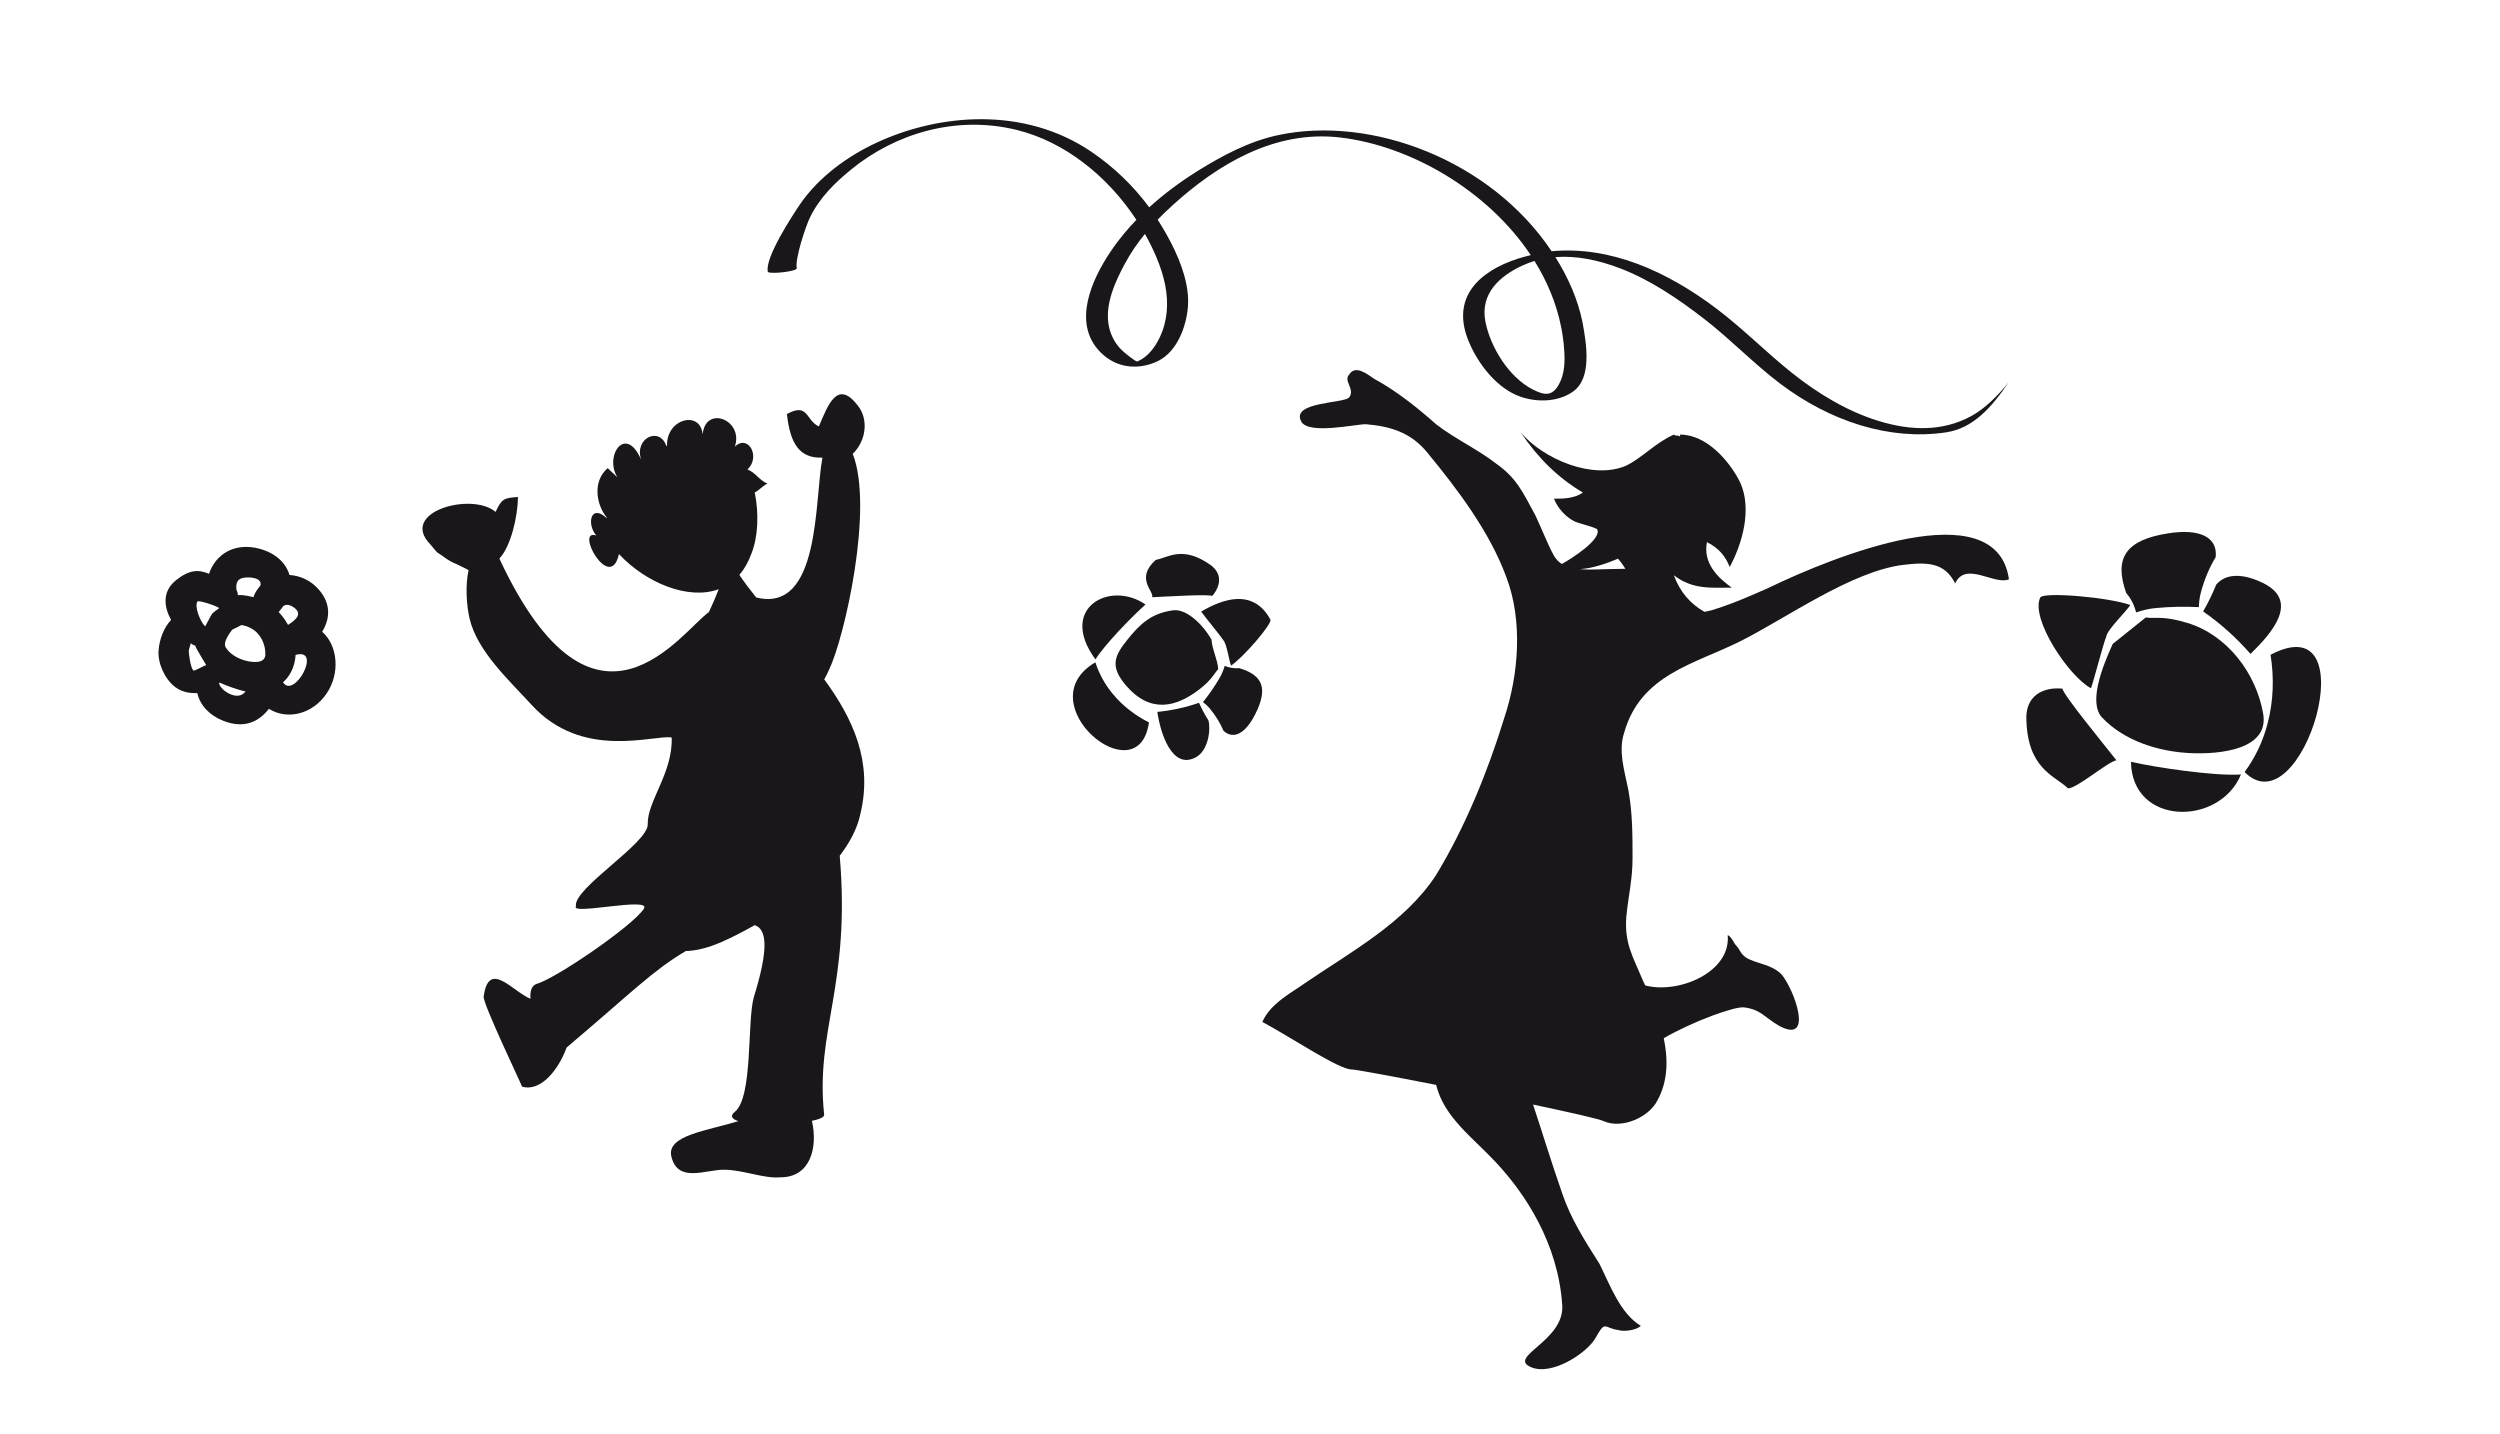<?xml version="1.0" encoding="utf-8"?>
<!-- Generator: Adobe Illustrator 12.0.0, SVG Export Plug-In . SVG Version: 6.00 Build 51448)  -->
<!DOCTYPE svg PUBLIC "-//W3C//DTD SVG 1.0//EN" "http://www.w3.org/TR/2001/REC-SVG-20010904/DTD/svg10.dtd">
<svg  version="1.0" id="Layer_1" xmlns="http://www.w3.org/2000/svg" xmlns:xlink="http://www.w3.org/1999/xlink" width="143" height="82"
	 viewBox="-18.729 -12.296 143 82" overflow="visible" enable-background="new -18.729 -12.296 143 82" xml:space="preserve">
<g>
	<path fill="#1A171B" d="M78.819,5.999c-1.514-1.178-3.152-2.292-4.897-2.954c-1.241-0.471-2.486-0.728-3.682-0.634
		c0.73,1.159,1.29,2.426,1.552,3.735c0.25,1.324,0.512,3.157-0.497,3.921c-0.799,0.605-2.024,0.688-3.055,0.328
		c-1.326-0.463-2.407-1.841-2.952-3.146c-0.124-0.294-0.209-0.572-0.262-0.837c-0.476-2.385,1.713-3.631,3.805-4.114
		c-2.459-3.694-6.874-6.256-10.896-6.729c-3.768-0.446-7.044,1.562-9.6,3.883c-0.291,0.265-0.574,0.535-0.845,0.815
		c0.694,1.091,1.385,2.408,1.64,3.687c0.088,0.434,0.125,0.863,0.092,1.276c-0.092,1.2-0.643,2.582-1.682,3.108
		c-1.03,0.521-2.361,0.497-3.332-0.495c-0.418-0.426-0.652-0.905-0.754-1.413c-0.385-1.931,1.182-4.25,2.131-5.386
		c0.219-0.263,0.449-0.518,0.688-0.765c-1.64-2.496-4.104-4.476-6.86-5.147c-3.468-0.847-6.936,0.212-9.451,2.263
		c-0.928,0.755-1.809,1.619-2.353,2.733c-0.267,0.55-0.871,2.382-0.764,2.914c0.069,0.172-1.459,0.361-1.651,0.217
		c-0.204-0.786,1.429-3.269,1.838-3.869c1.062-1.556,2.729-2.765,4.414-3.541c3.557-1.641,8.4-2.074,12.246,0.532
		c1.261,0.854,2.396,1.934,3.315,3.182c0.854-0.779,1.794-1.471,2.761-2.075c1.429-0.887,2.957-1.708,4.647-2.063
		C59.725-5.69,66.527-3.15,70.023,2.074c3.345-0.305,6.567,1.12,9.459,3.305c1.5,1.136,2.828,2.49,4.298,3.662
		c1.495,1.191,3.171,2.194,4.927,2.736c1.871,0.579,3.69,0.612,5.31-0.268c0.808-0.439,1.551-1.192,2.151-1.942
		c-0.973,1.434-2.021,2.634-3.587,2.868c-3.216,0.481-6.612-0.62-9.475-2.78C81.614,8.528,80.297,7.152,78.819,5.999z M70.568,6.408
		c-0.268-1.346-0.801-2.614-1.523-3.777c-0.251,0.076-0.499,0.171-0.744,0.286c-1.205,0.568-2.388,1.561-2.062,3.199
		c0.293,1.47,1.347,3.169,2.703,3.864c0.673,0.345,1.098,0.391,1.473-0.243c0.356-0.607,0.381-1.337,0.324-2.083
		C70.708,7.232,70.65,6.816,70.568,6.408 M47.432,2.453c-0.194-0.467-0.42-0.925-0.669-1.37c-0.433,0.528-0.823,1.094-1.155,1.715
		c-0.508,0.948-1.163,2.299-0.911,3.557c0.028,0.148,0.071,0.294,0.126,0.437c0.151,0.393,0.375,0.725,0.693,1.01
		c0.12,0.107,0.723,0.612,0.813,0.575c0.585-0.236,1.015-0.813,1.283-1.384c0.446-0.95,0.509-1.966,0.302-3.011
		C47.811,3.478,47.646,2.966,47.432,2.453"/>
</g>
<path fill="#1A171B" d="M30.365,10.939c-1.199-1.6-1.738-0.05-2.255,1.158c-0.76-0.355-0.599-1.386-1.827-0.709
	c0.188,1.74,0.751,2.542,2.032,2.493c-0.462,2.391-0.098,8.92-3.79,7.998c-0.344-0.43-0.669-0.857-0.963-1.289
	c0.276-0.321,0.514-0.725,0.691-1.221c0.375-0.938,0.44-2.261,0.189-3.495c0.256-0.129,0.431-0.357,0.727-0.512
	c-0.442-0.16-0.695-0.637-1.135-0.801c-0.002-0.001-0.003-0.004-0.004-0.005c0.764-0.727,0.042-2.033-0.726-1.306
	c0.517-1.52-1.657-2.385-1.838-0.727c0-0.003-0.005-0.002-0.008-0.002c-0.144-1.353-2.072-0.877-2.034,0.675
	c-0.01,0.008-0.023,0.012-0.036,0.021c-0.395-1.147-1.864-0.444-1.439,0.795c-0.942-2.203-2.294,0.017-1.186,1.233
	c-0.223-0.352-0.539-0.543-0.729-0.767c-0.851,0.719-0.694,2.043-0.055,2.833c0,0.012-0.002,0.021-0.004,0.032
	c-0.924-0.854-1.158,0.347-0.596,0.992c-1.262-0.428,0.792,3.329,1.297,1.06c0.009,0.012,0.02,0.021,0.03,0.032l-0.002,0.021
	c0.006-0.001,0.01-0.003,0.015-0.006c1.488,1.576,3.895,2.611,5.663,1.966c-0.184,0.468-0.369,0.907-0.567,1.315
	c-1.529,1.04-6.518,8.644-11.981-3.069c0.007-0.009,0.016-0.017,0.023-0.026c0.643-0.697,1.035-2.414,1.042-3.497
	c-0.798,0.059-0.925,0.091-1.28,0.853c-1.361-1.156-5.541-0.004-3.738,1.854l0.38,0.45c0.317,0.194,0.666,0.514,1.109,0.675
	c0.289,0.135,0.518,0.255,0.704,0.353c-0.196,0.859-0.119,2.051,0.063,2.795c0.454,1.872,2.281,3.53,3.534,4.904
	c2.912,3.198,6.97,1.708,8.02,1.873c0.077,2.01-1.405,3.655-1.37,4.959c0.055,1.069-4.285,3.677-4.105,4.691
	c-0.367,0.541,4.342-0.563,3.885,0.145c-0.635,0.987-5.126,4.051-6.147,4.3c-0.284,0.113-0.375,0.438-0.339,0.851
	c-1.026-0.412-2.394-2.276-2.68-0.116c-0.035,0.413,2.165,5.014,2.196,5.14c1.065,0.317,2.089-0.961,2.551-2.238
	c0.004-0.003,0.007-0.003,0.009-0.005c3.788-3.206,4.912-4.393,6.808-5.512c0.57-0.011,1.242-0.169,2.043-0.516
	c0.571-0.253,1.222-0.578,1.895-0.965c0.693,0.226,0.823,1.321-0.047,4.118c-0.393,1.356-0.036,5.775-1.104,6.574
	c-0.277,0.233-0.141,0.402,0.221,0.518c-1.784,0.553-4.131,0.81-3.833,2.029c0.371,1.53,1.938,0.743,3.02,0.751
	c1.083,0.006,2.289,0.523,3.213,0.433c1.712,0.013,2.158-1.694,1.806-3.229c0.436-0.092,0.716-0.212,0.7-0.353
	c-0.52-4.859,1.527-7.364,0.89-14.81c0.585-0.767,1.014-1.573,1.184-2.405c0.717-2.964-0.419-5.432-2.069-7.684
	c0.096-0.172,0.192-0.36,0.285-0.573c0.875-1.827,2.559-9.226,1.345-12.328C30.851,12.881,30.929,11.671,30.365,10.939z"/>
<path fill="#1A171B" d="M82.458,21.318c-1.065,0.473-2.13,0.946-3.313,1.301c-0.131,0.03-0.256,0.056-0.378,0.082
	c-0.804-0.447-1.405-1.142-1.751-2.093c1.063,0.828,2.129,0.71,3.312,0.71c-0.828-0.592-1.655-1.419-1.419-2.604
	c0.709,0.356,1.064,0.829,1.301,1.42c0.709-1.301,1.301-3.312,0.592-4.851c-0.592-1.183-1.893-2.721-3.431-2.721v0.119
	c-0.118-0.119-0.237,0-0.354-0.119c-1.065,0.474-1.774,1.302-2.722,1.774c-1.893,0.829-4.731-0.354-6.032-1.893
	c0.946,1.42,2.129,2.603,3.549,3.432c-0.473,0.354-1.183,0.354-1.656,0.354c0.236,0.593,0.709,1.065,1.184,1.301
	c0.236,0.12,1.301,0.356,1.301,0.474c0.222,0.556-1.44,1.636-2.031,1.958c-0.131-0.08-0.246-0.179-0.336-0.303
	c-0.235-0.236-0.946-2.009-1.183-2.483c-0.708-1.301-1.064-2.129-2.247-2.958c-1.064-0.828-2.365-1.419-3.43-2.248
	c-1.065-0.946-2.248-1.893-3.549-2.603c-0.355-0.237-1.065-0.827-1.42-0.237c-0.355,0.356,0.354,0.829,0,1.301
	c-0.236,0.355-3.43,0.237-2.722,1.42c0.475,0.709,3.076,0.118,3.668,0.118c1.419,0.118,2.603,0.473,3.548,1.656
	c1.657,2.012,3.55,4.495,4.496,7.097c0.947,2.485,0.71,5.56-0.119,8.044c-0.945,3.076-2.247,6.27-3.902,8.991
	c-1.774,2.72-4.851,4.377-7.453,6.152c-0.828,0.59-2.011,1.181-2.484,2.247c1.539,0.827,4.378,2.72,5.087,2.72
	c0.229,0,2.325,0.388,4.854,0.884c0.451,1.861,2.111,3.021,3.427,4.44c1.657,1.773,3.55,4.613,3.786,8.161
	c0.138,2.062-3.193,2.958-1.774,3.551c1.205,0.501,3.193-0.829,3.667-1.658c0.591-1.063,0.473-0.591,1.301-0.474
	c0.355,0.12,1.064,0,1.301-0.235c-1.183-0.71-1.773-2.366-2.365-3.549c-0.827-1.301-1.656-2.604-2.129-4.022
	c-0.588-1.679-1.117-3.417-1.67-5.089c2.124,0.449,3.795,0.828,4.035,0.948c1.064,0.473,2.604-0.235,3.076-1.182
	c0.605-1.091,0.62-2.338,0.364-3.563c1.694-0.976,4.102-1.843,4.604-1.76c0.947,0.117,1.184,0.59,2.012,1.064
	c2.011,1.064,0.827-2.129,0.117-2.957c-0.59-0.593-1.42-0.593-2.01-0.947c-0.355-0.236-0.355-0.473-0.591-0.709
	c-0.119-0.119-0.238-0.474-0.475-0.592c0.202,2.131-2.813,3.389-4.72,2.883c-0.044-0.093-0.087-0.189-0.13-0.281
	c-0.592-1.419-1.065-2.129-0.947-3.666c0.118-1.184,0.355-2.129,0.355-3.313c0-1.301,0-2.603-0.237-3.903
	c-0.236-1.184-0.591-2.248-0.236-3.313c0.946-3.313,4.022-3.904,6.625-5.205c2.603-1.301,6.388-4.022,9.345-4.376
	c1.409-0.17,2.366-0.118,2.957,1.064c0.592-1.302,2.248,0.118,3.076-0.236C95.469,15.759,86.125,19.543,82.458,21.318z
	 M73.466,20.253c-0.494,0-1.183,0.063-1.813,0.006c0.773-0.05,1.64-0.372,2.168-0.599c0.158,0.178,0.297,0.375,0.424,0.579
	C74.007,20.245,73.75,20.253,73.466,20.253z"/>
<g>
	<path fill="#1A171B" d="M109.455,32.005c-1.525,0.098-4.856-0.398-6.294-0.726C103.224,34.96,108.231,34.971,109.455,32.005z"/>
	<path fill="#1A171B" d="M100.875,27.074c0.135-0.359,0.723-2.607,0.873-2.957c0.049-0.386,1.146-1.439,1.375-1.805
		c-1.229-0.451-4.986-0.765-5.15-0.429C97.396,23.071,99.58,26.373,100.875,27.074z"/>
	<path fill="#1A171B" d="M99.242,27.095c-0.324-0.047-1.974-0.109-2.065,1.567c0,3.024,1.616,3.394,2.385,4.135
		c0.495,0.018,2.251-1.503,2.767-1.606C101.691,30.374,99.292,27.458,99.242,27.095z"/>
	<path fill="#1A171B" d="M103.455,22.733c0.356-0.117,0.722-0.211,1.109-0.247c0.834-0.079,1.663-0.095,2.482-0.054
		c0.008-0.259,0.035-0.521,0.104-0.792c0.194-0.761,0.488-1.447,0.859-2.069c0.12-1.129-0.892-1.644-2.697-1.364
		c-2.429,0.377-3.139,1.385-2.423,3.414C103.168,21.949,103.357,22.325,103.455,22.733z"/>
	<path fill="#1A171B" d="M111.146,25.157c0.207,1.295,0.175,2.63-0.175,3.957c-0.279,1.06-0.733,1.965-1.309,2.75
		C112.963,35.197,116.81,22.184,111.146,25.157z"/>
	<path fill="#1A171B" d="M107.291,22.677c0.979,0.683,1.897,1.502,2.707,2.428c1.293-1.242,2.791-3.034,0.722-4.051
		c-1.058-0.519-2.083-0.606-2.677,0.083C107.833,21.647,107.591,22.161,107.291,22.677z"/>
	<path fill="#1A171B" d="M104.54,23.046c-0.252,0.006-0.418-0.003-0.531-0.023c-0.629,0.504-1.259,1.008-1.889,1.512
		c-0.632,1.381-1.393,3.382-0.609,4.213c1.264,1.336,3.227,1.948,5.039,2.034c1.698,0.08,4.534-0.198,4.174-2.261
		c-0.399-2.291-2.043-4.497-4.352-5.191C105.758,23.147,105.19,23.028,104.54,23.046z"/>
</g>
<g>
	<path fill="#1A171B" d="M43.931,25.421c0.545-0.867,2.122-2.486,2.864-3.138C44.767,20.873,41.771,22.484,43.931,25.421z"/>
	<path fill="#1A171B" d="M49.979,22.688c0.142,0.214,1.134,1.416,1.265,1.636c0.19,0.177,0.333,1.186,0.442,1.454
		c0.728-0.492,2.372-2.412,2.252-2.631C53.52,22.367,52.513,21.19,49.979,22.688z"/>
	<path fill="#1A171B" d="M50.608,21.792c0.153-0.158,0.833-1.03-0.043-1.736c-1.645-1.187-2.479-0.453-3.183-0.326
		c-1.209,1.072-0.065,1.813-0.211,2.135C47.863,21.838,50.389,21.677,50.608,21.792z"/>
	<path fill="#1A171B" d="M51.326,25.794c-0.075,0.24-0.167,0.475-0.3,0.7c-0.283,0.484-0.6,0.941-0.945,1.371
		c0.138,0.105,0.271,0.224,0.391,0.367c0.337,0.404,0.594,0.833,0.787,1.278c0.568,0.51,1.245,0.161,1.8-0.931
		c0.748-1.468,0.477-2.25-0.905-2.657C51.865,25.948,51.586,25.9,51.326,25.794z"/>
	<path fill="#1A171B" d="M46.992,29.026c-0.786-0.395-1.499-0.936-2.083-1.646c-0.467-0.568-0.782-1.171-0.983-1.792
		C39.959,27.919,46.388,33.272,46.992,29.026z"/>
	<path fill="#1A171B" d="M49.854,27.903c-0.757,0.265-1.563,0.442-2.383,0.521c0.169,1.189,0.83,3.33,2.195,2.601
		c0.697-0.37,0.873-1.516,0.73-2.109C50.2,28.602,50.016,28.269,49.854,27.903z"/>
	<path fill="#1A171B" d="M50.731,26.262c0.095-0.14,0.166-0.227,0.221-0.28c-0.027-0.54-0.354-1.146-0.38-1.686
		c-0.504-0.885-1.441-1.783-2.2-1.682c-1.223,0.163-1.877,0.755-2.636,1.707c-0.71,0.892-0.989,1.492-0.082,2.564
		c1.424,1.682,2.922,1.244,4.206,0.262C50.198,26.885,50.486,26.621,50.731,26.262z"/>
</g>
<path fill="#1A171B" d="M-0.302,23.841c0.487-0.789,0.521-1.723-0.34-2.57c-0.419-0.413-0.975-0.642-1.53-0.678
	c-0.198-0.687-0.795-1.259-1.723-1.504c-1.425-0.376-2.506,0.323-2.878,1.435c-0.578-0.239-1.1-0.257-1.878,0.36
	c-0.812,0.645-0.704,1.518-0.294,2.282c-0.412,0.437-0.671,1.107-0.715,1.766c-0.048,0.731,0.376,1.648,0.964,2.079
	c0.398,0.291,0.818,0.349,1.255,0.342c0.152,0.69,0.696,1.271,1.48,1.579c1.173,0.46,2.009,0.09,2.616-0.684
	c1.018,0.645,2.468,0.34,3.295-0.87C0.745,26.216,0.59,24.611-0.302,23.841z M-5.823,24.725c-0.149-0.245,0.143-0.695,0.372-1
	c0.18-0.091,0.361-0.181,0.542-0.271c0.026,0.011,0.066,0.022,0.129,0.033c0.16,0.031,0.293,0.09,0.433,0.167
	c0.531,0.292,0.817,0.92,0.795,1.502c-0.021,0.524-0.73,0.443-1.143,0.335C-5.135,25.373-5.584,25.12-5.823,24.725z M-2.254,23.447
	c-0.15-0.27-0.332-0.52-0.537-0.738c0.101-0.11,0.187-0.223,0.266-0.337c0.182-0.138,0.43-0.063,0.661,0.12
	C-1.41,22.85-1.872,23.21-2.254,23.447z M-4.428,20.737c0.456,0.027,0.678,0.207,0.588,0.478c-0.123,0.131-0.232,0.285-0.319,0.461
	c-0.031,0.063-0.052,0.125-0.067,0.188c-0.198-0.052-0.404-0.092-0.612-0.117c-0.096-0.012-0.19-0.007-0.284,0.002
	c-0.003-0.104-0.03-0.207-0.082-0.302C-5.271,20.911-5.044,20.701-4.428,20.737z M-7.429,22.106
	c0.056-0.074,0.961,0.201,1.239,0.377c-0.076,0.076-0.399,0.276-0.431,0.369c-0.056,0.078-0.318,0.599-0.37,0.679
	C-7.271,23.291-7.633,22.366-7.429,22.106z M-7.67,26.061c-0.167-0.209-0.249-0.868-0.262-1.129
	c0.013-0.101,0.174-0.654,0.136-0.408c0.077,0.053,0.156,0.087,0.234,0.109c0.001,0.091,0.501,0.895,0.632,1.12
	C-7.062,25.762-7.548,26.082-7.67,26.061z M-6.19,26.739c0.336,0.156,1.127,0.455,1.505,0.51C-5.141,27.913-6.261,27.09-6.19,26.739
	z M-2.539,26.732c0.183-0.163,0.341-0.36,0.466-0.606c0.155-0.307,0.234-0.632,0.251-0.961C-0.275,24.735-1.906,27.723-2.539,26.732
	z"/>
</svg>
